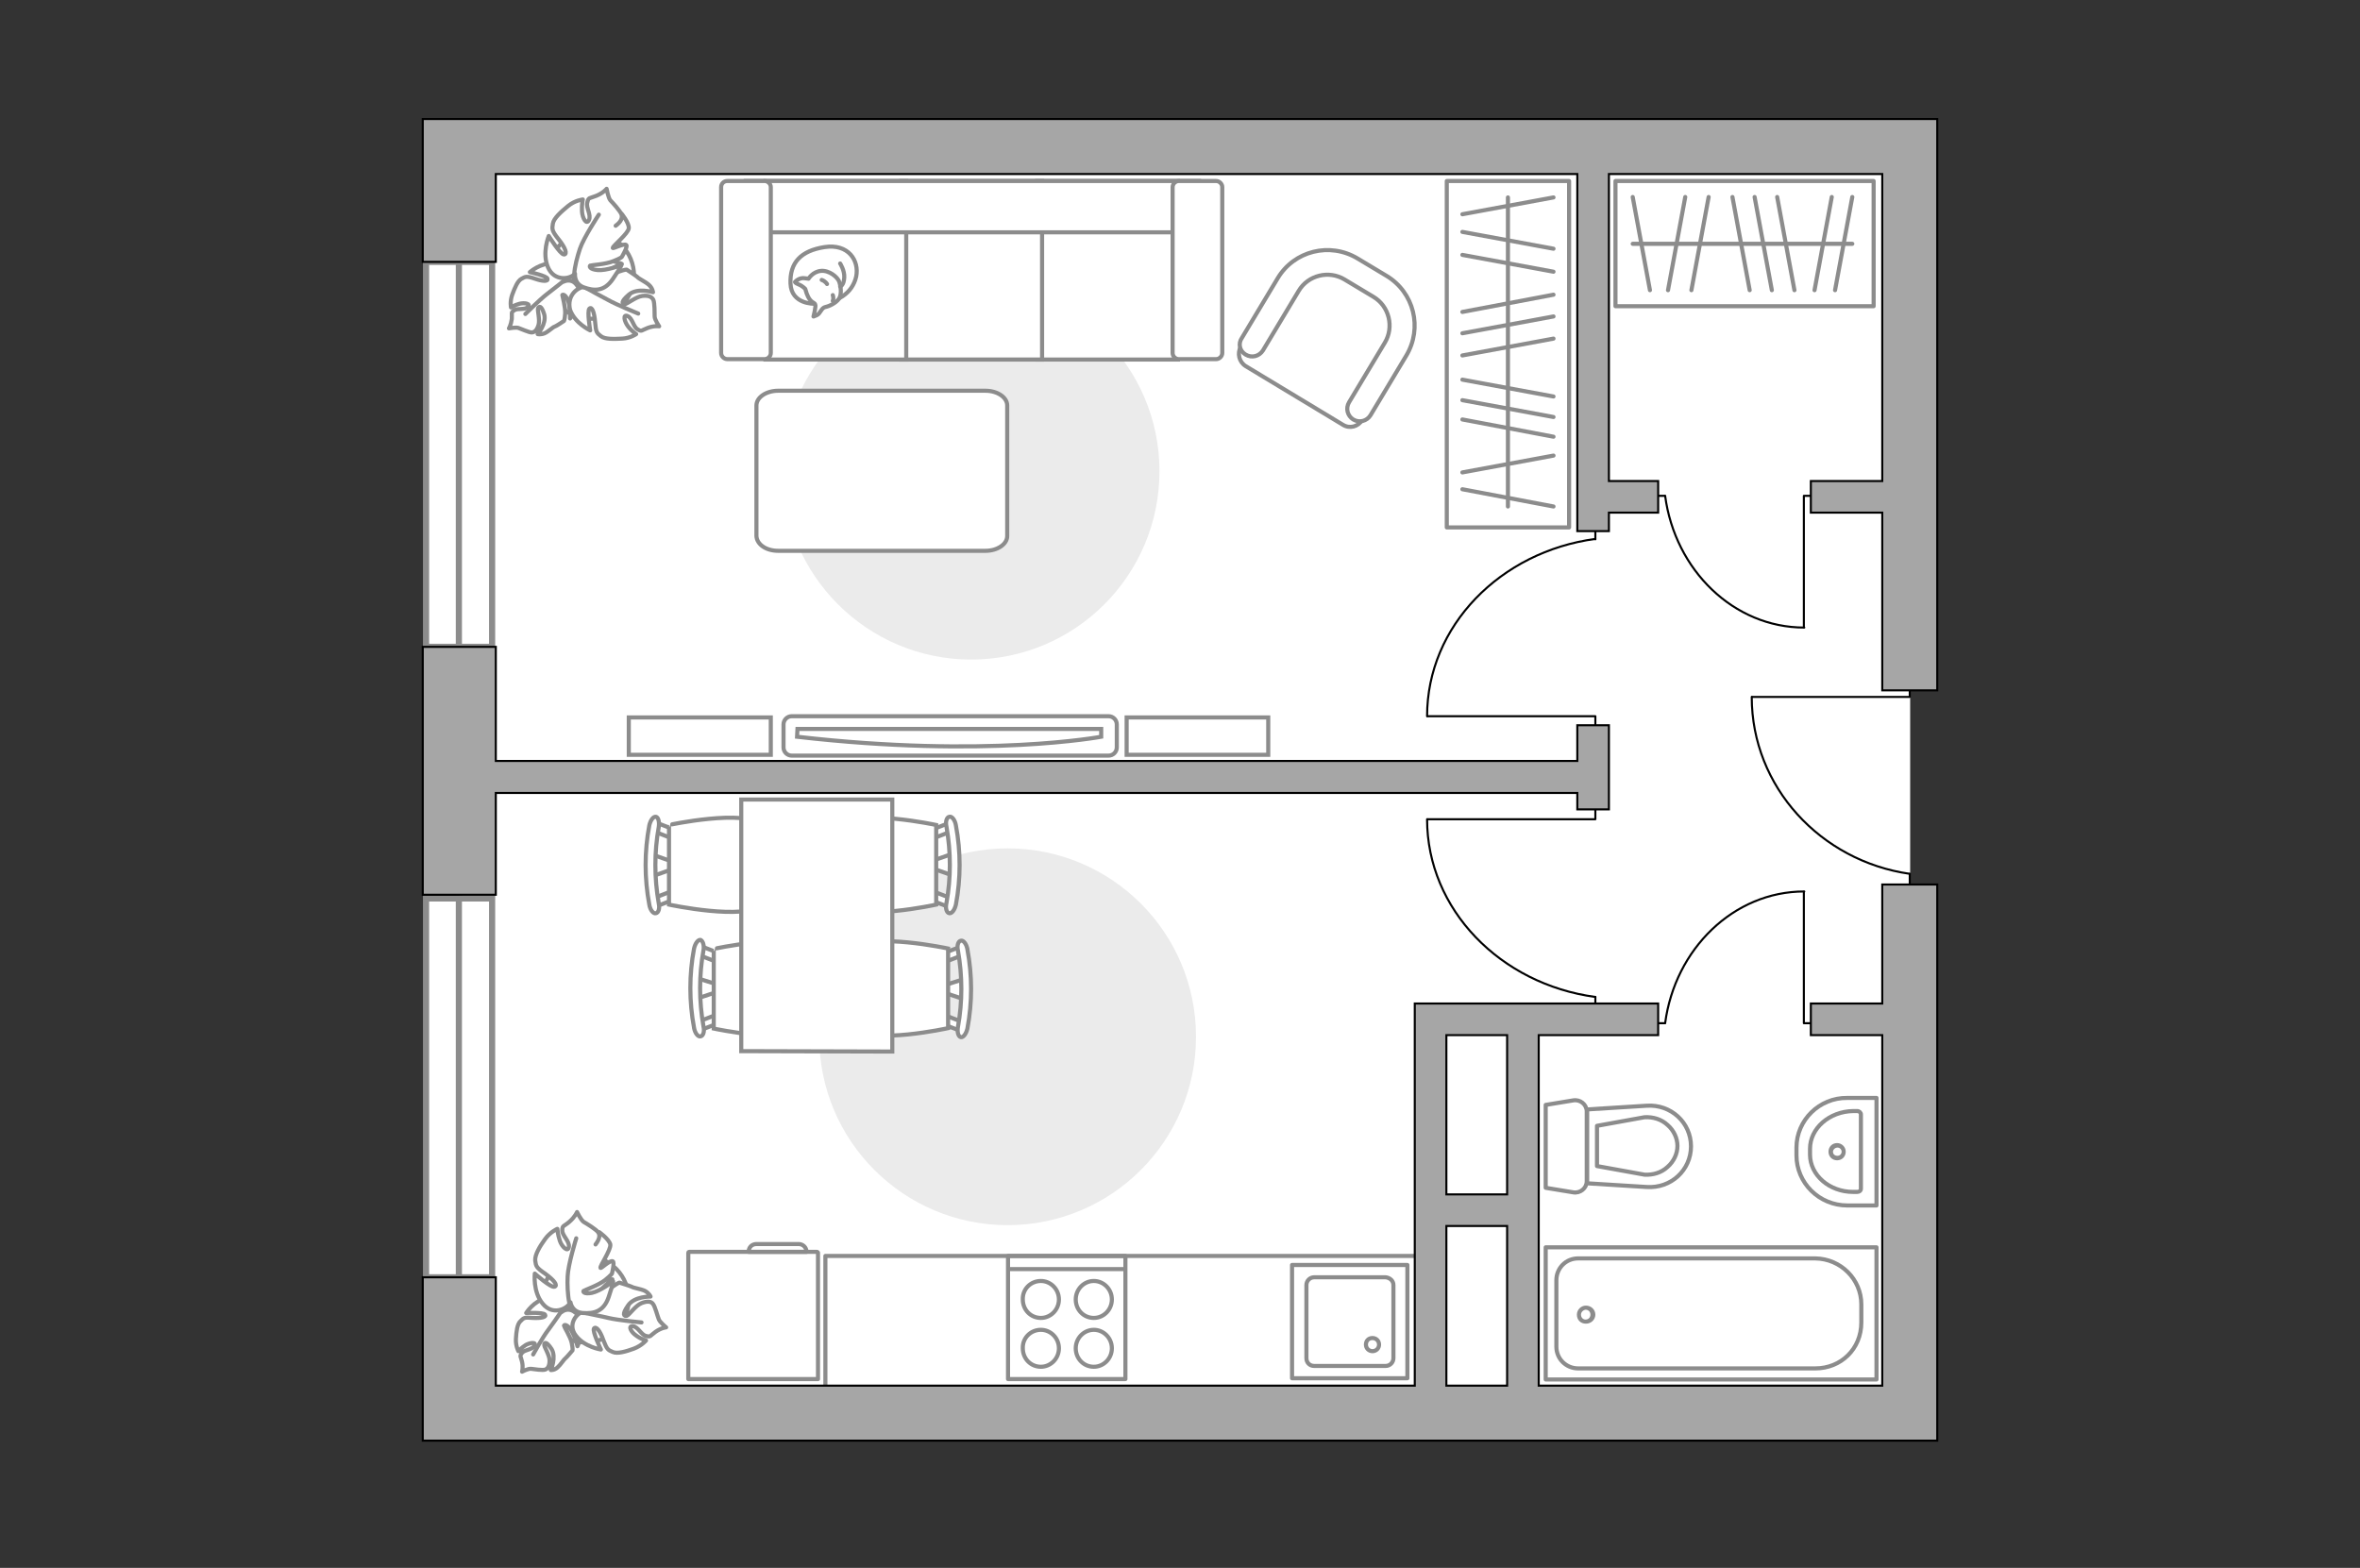 <?xml version="1.0" encoding="utf-8"?>
<!-- Generator: Adobe Illustrator 25.1.0, SVG Export Plug-In . SVG Version: 6.00 Build 0)  -->
<svg version="1.1" id="Слой_1" xmlns="http://www.w3.org/2000/svg" xmlns:xlink="http://www.w3.org/1999/xlink" x="0px" y="0px"
	 viewBox="0 0 575 382" style="enable-background:new 0 0 575 382;" xml:space="preserve">
<rect x="0" y="0" width="575" height="382" fill="#333333" stroke="none"/>
<style type="text/css">
	.st0{fill:#FFFFFF;}
	.st1{fill:#FFFFFF;stroke:#8C8C8C;stroke-width:1.5;stroke-linecap:round;stroke-miterlimit:10;}
	.st2{fill:#EBEBEB;}
	.st3{fill:none;stroke:#8C8C8C;stroke-linecap:round;stroke-linejoin:round;stroke-miterlimit:10;}
	.st4{fill:#FFFFFF;stroke:#8C8C8C;stroke-miterlimit:10;}
	.st5{fill:#FFFFFF;stroke:#8C8C8C;stroke-linecap:round;stroke-linejoin:round;stroke-miterlimit:10;}
	.st6{fill:none;stroke:#000000;stroke-width:0.5;stroke-linecap:round;stroke-linejoin:round;stroke-miterlimit:10;}
	.st7{fill:#8C8C8C;}
	.st8{fill:#A6A6A6;stroke:#000000;stroke-width:0.5;stroke-miterlimit:10;}
	.st9{fill:none;stroke:#8C8C8C;stroke-width:0.896;stroke-linecap:round;stroke-linejoin:round;stroke-miterlimit:10;}
	.st10{fill:none;stroke:#8C8C8C;stroke-width:0.959;stroke-linecap:round;stroke-linejoin:round;stroke-miterlimit:10;}
	.st11{fill:none;stroke:#8C8C8C;stroke-width:1.309;stroke-linecap:round;stroke-linejoin:round;stroke-miterlimit:10;}
</style>
<g id="bg">
	<rect x="111.9" y="37.4" class="st0" width="353.5" height="308.5"/>
</g>
<g id="windows">
	<g>
		<g>
			<path id="Vector_118_2_" class="st1" d="M111.9,311.2h-8.1v-92.3h8.1V311.2z"/>
			<path id="Vector_124_2_" class="st1" d="M119.9,311.2h-8.1v-92.3h8.1V311.2z"/>
		</g>
	</g>
	<g>
		<g>
			<path id="Vector_118_1_" class="st1" d="M111.9,157.6h-8.1V63.8h8.1V157.6z"/>
			<path id="Vector_124_1_" class="st1" d="M119.9,157.6h-8.1V63.8h8.1V157.6z"/>
		</g>
	</g>
</g>
<g id="furniture">
	<path id="Vector_96_1_" class="st2" d="M245.5,298.5c-25.3,0-45.9-20.5-45.9-45.9c0-25.3,20.6-45.9,45.9-45.9s45.9,20.5,45.9,45.9
		S270.8,298.5,245.5,298.5z"/>
	<g>
		<path id="Vector_8_1_" class="st3" d="M199.3,305.2V336h-31.6v-30.8c0-0.1,0.1-0.2,0.2-0.2H199C199.2,305,199.2,305.1,199.3,305.2
			z"/>
		<path id="Vector_9_1_" class="st3" d="M184.3,303.1h10.3c1,0,1.9,0.8,1.9,1.9h-14.1C182.4,303.9,183.2,303.1,184.3,303.1z"/>
	</g>
	<g>
		<g id="Group_6_1_">
			<g id="Group_7_1_">
				<path id="Vector_15_1_" class="st4" d="M169.8,243.3l5.4-1.8V240l-5.4-1.7V243.3z"/>
			</g>
			<g id="Group_8_1_">
				<path id="Vector_16_1_" class="st4" d="M175,248.2c-0.1-0.6-0.5-1-0.9-0.8l-4.4,1.7c-0.3,0.1-0.6,0.7-0.5,1.3s0.5,1,0.9,0.8
					l4.4-1.7c0.3-0.1,0.6-0.5,0.6-1C175.1,248.5,175.1,248.4,175,248.2z"/>
			</g>
			<g id="Group_9_1_">
				<path id="Vector_17_1_" class="st4" d="M174.6,232l-4.4-1.7c-0.4-0.1-0.8,0.2-0.9,0.8c-0.2,0.6,0.1,1.2,0.5,1.4l4.4,1.7
					c0.4,0.1,0.8-0.2,0.9-0.8c0-0.1,0-0.2,0-0.3C175.1,232.6,174.8,232.3,174.6,232z"/>
			</g>
			<path id="Vector_18_1_" class="st4" d="M173.9,231.2v19.4c0,0,18.7,4,22.7,0c3.4-3.4,3.4-16,0-19.4
				C192.5,227.1,173.8,231.2,173.9,231.2z"/>
			<path id="Vector_19_1_" class="st4" d="M170.7,229c-0.6-0.1-1.3,0.8-1.6,2.1c-1.2,6.4-1.2,12.9,0,19.3c0.2,1.3,1,2.3,1.6,2.1
				c0.6-0.1,1-1.1,0.7-2.4c-1.1-6.2-1.1-12.5,0-18.6C171.6,230.4,171.3,229.3,170.7,229z"/>
		</g>
		<g id="Group_2_2_">
			<g id="Group_3_2_">
				<path id="Vector_10_2_" class="st4" d="M158.9,213.5l5.4-1.9v-1.5l-5.4-1.9V213.5z"/>
			</g>
			<g id="Group_4_2_">
				<path id="Vector_11_2_" class="st4" d="M164.1,218.1c-0.1-0.6-0.5-1-0.9-0.8l-4.4,1.7c-0.3,0.1-0.6,0.7-0.5,1.3s0.5,1,0.9,0.8
					l4.4-1.7c0.3-0.1,0.6-0.5,0.6-1C164.2,218.3,164.2,218.3,164.1,218.1z"/>
			</g>
			<g id="Group_5_2_">
				<path id="Vector_12_2_" class="st4" d="M163.7,201.9l-4.4-1.7c-0.4-0.1-0.8,0.2-0.9,0.8c-0.2,0.6,0.1,1.2,0.5,1.4l4.4,1.7
					c0.4,0.1,0.8-0.2,0.9-0.8c0-0.1,0-0.2,0-0.3C164.2,202.5,164,202.1,163.7,201.9z"/>
			</g>
			<path id="Vector_13_2_" class="st4" d="M163,201v19.4c0,0,18.7,4,22.7,0c3.4-3.4,3.4-16,0-19.4C181.6,197,162.9,201,163,201z"/>
			<path id="Vector_14_2_" class="st4" d="M159.8,199c-0.6-0.1-1.3,0.8-1.6,2.1c-1.2,6.4-1.2,12.9,0,19.3c0.2,1.3,1,2.3,1.6,2.1
				c0.6-0.1,1-1.1,0.7-2.4c-1.1-6.2-1.1-12.5,0-18.6C160.7,200.3,160.4,199.1,159.8,199z"/>
		</g>
		<g id="Group_14_2_">
			<g id="Group_15_2_">
				<path id="Vector_25_1_" class="st4" d="M235,238.5l-5.4,1.7v1.5l5.4,1.8V238.5z"/>
			</g>
			<g id="Group_16_2_">
				<path id="Vector_26_1_" class="st4" d="M229.8,233.4c0.1,0.6,0.5,1,0.9,0.8l4.4-1.7c0.3-0.1,0.6-0.7,0.5-1.3s-0.5-1-0.9-0.8
					l-4.4,1.7c-0.3,0.1-0.6,0.5-0.6,1C229.7,233.2,229.7,233.3,229.8,233.4z"/>
			</g>
			<g id="Group_17_2_">
				<path id="Vector_27_1_" class="st4" d="M230.2,249.7l4.4,1.7c0.4,0.1,0.8-0.2,0.9-0.8c0.2-0.6-0.1-1.2-0.5-1.4l-4.4-1.7
					c-0.4-0.1-0.8,0.2-0.9,0.8c0,0.1,0,0.2,0,0.3C229.7,249.1,229.9,249.4,230.2,249.7z"/>
			</g>
			<path id="Vector_28_2_" class="st4" d="M231,250.5v-19.4c0,0-18.7-4-22.7,0c-3.4,3.4-3.4,16,0,19.4
				C212.3,254.6,231,250.5,231,250.5z"/>
			<path id="Vector_29_2_" class="st4" d="M234.1,252.7c0.6,0.1,1.3-0.8,1.6-2.1c1.2-6.4,1.2-12.9,0-19.3c-0.2-1.3-1-2.3-1.6-2.1
				c-0.6,0.1-1,1.1-0.7,2.4c1.1,6.2,1.1,12.5,0,18.6C233.2,251.3,233.4,252.5,234.1,252.7z"/>
		</g>
		<g id="Group_18_2_">
			<g id="Group_19_2_">
				<path id="Vector_30_2_" class="st4" d="M232.1,208l-5.4,1.9v1.5l5.4,1.9V208z"/>
			</g>
			<g id="Group_20_2_">
				<path id="Vector_31_2_" class="st4" d="M226.9,203.3c0.1,0.6,0.5,1,0.9,0.8l4.4-1.7c0.3-0.1,0.6-0.7,0.5-1.3s-0.5-1-0.9-0.8
					l-4.4,1.7c-0.3,0.1-0.6,0.5-0.6,1C226.8,203.1,226.8,203.2,226.9,203.3z"/>
			</g>
			<g id="Group_21_2_">
				<path id="Vector_32_2_" class="st4" d="M227.3,219.5l4.4,1.7c0.4,0.1,0.8-0.2,0.9-0.8c0.2-0.6-0.1-1.2-0.5-1.4l-4.4-1.7
					c-0.4-0.1-0.8,0.2-0.9,0.8c0,0.1,0,0.2,0,0.3C226.8,218.9,227,219.4,227.3,219.5z"/>
			</g>
			<path id="Vector_33_2_" class="st4" d="M228.1,220.4V201c0,0-18.7-4-22.7,0c-3.4,3.4-3.4,16,0,19.4
				C209.4,224.5,228.1,220.4,228.1,220.4z"/>
			<path id="Vector_34_2_" class="st4" d="M231.3,222.5c0.6,0.1,1.3-0.8,1.6-2.1c1.2-6.4,1.2-12.9,0-19.3c-0.2-1.3-1-2.3-1.6-2.1
				c-0.6,0.1-1,1.1-0.7,2.4c1.1,6.2,1.1,12.5,0,18.6C230.3,221.2,230.6,222.4,231.3,222.5z"/>
		</g>
		<path id="Vector_35_1_" class="st4" d="M180.6,256.1l36.8,0.1v-11.8v-49.6h-36.8V256.1L180.6,256.1z"/>
	</g>
	<g>
		<path id="Vector_60_4_" class="st4" d="M135.3,309c4.1-4,10.8-4,14.9,0.2c4,4.1,4,10.8-0.2,14.9c-4.1,4-10.8,4-14.9-0.2
			C131,319.7,131.1,313,135.3,309z"/>
		<path class="st5" d="M133,316.3c-3,0.7-4.8,3.6-4.8,3.6s4.2-0.2,4.6,0.4s-0.9,0.9-3,0.8c-2.1-0.2-2.2,0-3,0.8
			c-0.8,0.7-1,2.6-1.1,4.3s0.6,3,0.6,3s0.7-0.8,1.8-1.5c1.1-0.6,2.7-0.8,2.1,0.2s-2.3,0.9-3,1.7c-0.7,0.9-0.3,0.8,0,2.2s0,2.4,0,2.4
			s1.5-0.8,2.2-0.7c0.7,0.1,2.8,0.4,3.4,0.2s1.1-0.8,1.1-2.2s-1.4-3.4-1.3-3.9c0-0.5,0.5-0.9,1.8,1.1c1.2,2-0.2,5.1-0.2,5.1
			s0.8,0.1,1.6-0.6s1.6-2,1.9-2.2s1.8-2,1.8-2s0.1-0.3-0.2-1.8s-1.9-4-1.9-4.2c0-0.1,0.4-0.6,1.5,0.7c1,1.3,1.8,4.3,1.8,4.3
			s0.1-0.2,1.2-2.9c1-2.8-0.3-4.3-2-5.5c-1.7-1.2-3.1,0.1-3.1,0.1C137.1,318.3,135.7,315.5,133,316.3z"/>
		<path class="st3" d="M140.5,316.6c-1.5,0.6-2.8,1.7-3.8,3c-0.6,0.9-2.2,3.2-3.1,4.4c-1.4,1.8-3.7,6-3.7,6"/>
		<path class="st5" d="M140.3,325.4c2.1,2.8,6.1,3.4,6.1,3.4s-2.1-4.4-1.7-5.1c0.5-0.7,1.5,0.5,2.3,2.8c0.9,2.3,1.1,2.4,2.3,2.9
			c1.1,0.5,3.2-0.1,5.1-0.8s3-2,3-2s-1.2-0.3-2.4-1.2c-1.2-0.8-2.1-2.4-0.8-2.3c1.3,0.2,2,2.1,3.2,2.4c1.2,0.3,0.9,0,2.3-1
			s2.6-1.1,2.6-1.1s-1.6-1.3-1.8-2c-0.3-0.7-0.9-3.1-1.4-3.7c-0.4-0.6-1.3-0.8-2.8-0.2s-3,2.9-3.6,3.1c-0.6,0.1-1.3-0.2,0.3-2.5
			c1.5-2.3,5.5-2.2,5.5-2.2s-0.3-0.8-1.4-1.4c-1.1-0.5-2.8-0.7-3.2-1c-0.4-0.2-3-1-3-1s-0.4,0.1-1.8,1.1c-1.5,1.1-3.4,3.9-3.6,4
			s-0.9-0.2,0-1.9c0.8-1.8,3.7-4,3.7-4s-0.3,0-3.7,0.1c-3.5,0.1-4.5,2.2-5,4.6c-0.4,2.3,1.6,3.2,1.6,3.2
			C140.5,319.9,138.2,322.7,140.3,325.4z"/>
		<path class="st3" d="M137.1,317.1c1.4,1.3,3.1,2.3,5,2.7c1.3,0.3,4.5,0.9,6.1,1.3c2.5,0.6,8.1,1.1,8.1,1.1"/>
		<g>
			<path class="st5" d="M146,300.2c0,0,2.4,1.7,2.7,3c0.2,1.3-2.6,5.3-2.4,5.7c0.1,0.3,2.2-1.9,3-1.6c0.5,0.2-0.2,3-0.2,3
				s-0.2,0.4-1.7,1.6s-5.1,2.5-5.2,2.6c-0.2,0.1-0.1,0.9,2,0.5c2-0.4,5.2-2.8,5.2-2.8s0.1,0.2-1.1,3.8c-1.2,3.6-3.7,4.1-6.3,3.9
				c-2.7-0.2-3-2.6-3-2.6c-0.9,1.7-4.4,3.3-6.8,0.3c-2.4-2.9-1.9-7.3-1.9-7.3s3.9,3.5,4.8,3.2s-0.1-1.6-2.3-3.2
				c-2.2-1.5-2.2-1.8-2.4-3.2c-0.1-1.4,1.1-3.4,2.4-5.2s3-2.5,3-2.5s0.1,1.4,0.6,2.9s2,2.9,2.2,1.5c0.2-1.4-1.6-2.7-1.6-4
				c0-1.3,0.3-0.9,1.7-2.1c1.4-1.2,1.9-2.4,1.9-2.4s0.9,1.9,1.6,2.4c0.7,0.4,3,1.8,3.5,2.5c0.5,0.6,0.5,1.6-0.6,3"/>
			<path class="st3" d="M138.7,317.4c-0.4-1.9-0.5-4.6-0.4-6.4c0.1-2.9,2.1-9.3,2.1-9.3"/>
		</g>
	</g>
	<g>
		<path id="Vector_60_1_" class="st4" d="M138.9,57.8c5.2-2.8,11.5-0.8,14.3,4.3c2.8,5.2,0.8,11.5-4.3,14.3
			c-5.2,2.8-11.5,0.8-14.3-4.3C131.9,67,133.8,60.6,138.9,57.8z"/>
		<path class="st5" d="M134.7,64.2c-3-0.2-5.6,2.1-5.6,2.1s4.1,0.9,4.3,1.6c0.2,0.7-1.1,0.7-3.1,0s-2.3-0.5-3.2,0
			c-1,0.5-1.7,2.3-2.3,3.9c-0.6,1.7-0.3,3.1-0.3,3.1s0.9-0.6,2.1-0.9c1.3-0.3,2.8,0,2,0.8s-2.4,0.2-3.3,0.8s-0.5,0.6-0.6,2.1
			c-0.2,1.5-0.7,2.3-0.7,2.3s1.7-0.3,2.3-0.1s2.6,1.1,3.2,1.1c0.7,0,1.3-0.5,1.7-1.8c0.4-1.3-0.3-3.6-0.1-4.1s0.8-0.8,1.5,1.5
			c0.6,2.3-1.6,4.8-1.6,4.8s0.7,0.2,1.7-0.2c0.9-0.4,2-1.5,2.4-1.6s2.3-1.4,2.3-1.4s0.2-0.3,0.3-1.8S137,72,137,71.9
			s0.6-0.4,1.3,1.1s0.6,4.6,0.6,4.6s0.1-0.2,1.9-2.5c1.7-2.3,0.9-4.2-0.4-5.8s-3-0.7-3-0.7C138.1,67.3,137.5,64.3,134.7,64.2z"/>
		<path class="st3" d="M141.9,66.6c-1.6,0.2-3.2,0.8-4.5,1.8c-0.9,0.7-3,2.4-4.2,3.3c-1.8,1.4-5.2,4.8-5.2,4.8"/>
		<path class="st5" d="M138.9,75.5c1.2,3.3,4.9,5,4.9,5s-0.8-4.7-0.2-5.3s1.2,0.8,1.4,3.3c0.2,2.5,0.4,2.6,1.4,3.4
			c1,0.8,3.2,0.7,5.2,0.6s3.4-1.1,3.4-1.1s-1.1-0.7-2-1.9s-1.3-3-0.1-2.5c1.2,0.5,1.4,2.6,2.4,3.2c1.1,0.7,0.9,0.3,2.5-0.3
			s2.8-0.4,2.8-0.4s-1.1-1.6-1.1-2.4s0-3.3-0.3-4c-0.3-0.7-1.1-1.2-2.7-1s-3.7,2-4.3,2s-1.1-0.5,1-2.3c2.1-1.8,5.9-0.6,5.9-0.6
			s-0.1-1-1-1.8s-2.5-1.5-2.8-1.9c-0.3-0.3-2.6-1.8-2.6-1.8s-0.3-0.1-2,0.5c-1.6,0.6-4.3,2.8-4.5,2.8c-0.1,0-0.7-0.5,0.6-1.9
			c1.3-1.5,4.7-2.8,4.7-2.8s-0.2-0.2-3.5-1s-4.9,0.9-6,3.1c-1.1,2.1,0.6,3.5,0.6,3.5C140.9,69.8,138,71.9,138.9,75.5z"/>
		<path class="st3" d="M138.5,66c0.9,1.7,2.3,3.1,4,4c1.2,0.7,4,2.2,5.5,3c2.3,1.3,7.5,3.4,7.5,3.4"/>
		<g>
			<path class="st5" d="M151.4,52c0,0,1.9,2.3,1.8,3.6s-3.9,4.3-3.9,4.8c0,0.3,2.7-1.2,3.3-0.7c0.4,0.4-1.1,2.9-1.1,2.9
				s-0.2,0.3-2,1c-1.8,0.8-5.5,1-5.7,1.1s-0.3,0.9,1.8,1.1c2.1,0.2,5.8-1.2,5.8-1.2s0,0.3-2.1,3.4s-4.6,2.9-7.1,2
				c-2.4-0.9-2.1-3.3-2.1-3.3c-1.3,1.4-5.1,1.9-6.6-1.6c-1.5-3.5,0.2-7.6,0.2-7.6s2.8,4.5,3.7,4.5s0.4-1.6-1.3-3.7
				c-1.7-2.1-1.6-2.5-1.4-3.8s2-2.9,3.7-4.3c1.7-1.4,3.6-1.6,3.6-1.6s-0.3,1.2-0.2,2.9c0.1,1.7,1.1,3.4,1.7,2.1s-0.8-3-0.4-4.3
				c0.3-1.3,0.5-0.9,2.2-1.6s2.5-1.7,2.5-1.7s0.4,2.2,0.9,2.8c0.6,0.6,2.4,2.6,2.7,3.4c0.3,0.8,0,1.8-1.4,2.8"/>
			<path class="st3" d="M139.9,66.9c0.1-2,0.8-4.5,1.4-6.3c0.9-2.7,4.6-8.3,4.6-8.3"/>
		</g>
	</g>
	<path id="Vector_96_2_" class="st2" d="M282.5,114.8c0,25.3-20.5,45.9-45.9,45.9c-25.3,0-45.9-20.6-45.9-45.9s20.5-45.9,45.9-45.9
		C261.9,68.9,282.5,89.5,282.5,114.8z"/>
	<g>
		<path id="Vector_54_2_" class="st4" d="M287,87.6h-34.3V44.1H287V87.6z"/>
		<path id="Vector_55_2_" class="st4" d="M253.9,87.6h-34.3V44.1h34.3V87.6z"/>
		<path id="Vector_56_2_" class="st4" d="M220.8,87.6h-34.3V44.1h34.3V87.6z"/>
		<path id="Vector_57_2_" class="st4" d="M181.7,56.6V44.1H292l-3.2,12.5H181.7z"/>
		<path id="Vector_58_2_" class="st4" d="M287.2,44.1h9.1c0.8,0,1.5,0.7,1.5,1.5V86c0,0.8-0.7,1.5-1.5,1.5h-9.1
			c-0.8,0-1.5-0.7-1.5-1.5V45.6C285.7,44.8,286.4,44.1,287.2,44.1z"/>
		<path id="Vector_59_2_" class="st4" d="M177.2,44.1h9.1c0.8,0,1.5,0.7,1.5,1.5V86c0,0.8-0.7,1.5-1.5,1.5h-9.1
			c-0.8,0-1.5-0.7-1.5-1.5V45.6C175.7,44.8,176.3,44.1,177.2,44.1z"/>
		<g>
			<path class="st5" d="M208.6,67.4c0.8-3.9-1.9-8.1-7.7-7.2s-8.5,3.8-8.3,8.9c0.2,5.1,5.8,4.9,5.8,4.9
				C204,74,207.7,71.4,208.6,67.4z"/>
			<path class="st5" d="M198.6,74.1c0.3,0.4-0.4,3-0.4,3s-0.1,0.1,0.8-0.3s1.1-1.8,2.1-2s2.6-1,3.3-2s0.5-2.8,0.1-4.1
				c-0.4-1.2-2.5-2.9-4.5-2.7c-2,0.2-3,1.9-3,1.9s0,0-0.8-0.1c-1.5-0.3-2.5,0.9-2.5,0.9s-0.1,0.2,0.9,0.6s1.6,1.1,1.6,1.1
				C197.1,73.8,198.2,73.5,198.6,74.1z"/>
			<path class="st5" d="M200.2,68.2c0.9,0.3,1.3,1,1.3,1"/>
			<path class="st5" d="M202.9,73.3c0.3-0.6,0-1.4,0-1.4"/>
			<path class="st3" d="M204.7,64.2c0,0,1.1,1.7,1,3.4c-0.1,2-1,2.2-1,2.2"/>
		</g>
	</g>
	<path id="Vector_84_2_" class="st4" d="M184.3,130.6V98.8c0-2,2.4-3.6,5.3-3.6h50.5c2.9,0,5.3,1.6,5.3,3.6v31.8
		c0,2-2.4,3.6-5.3,3.6h-50.5C186.6,134.2,184.4,132.6,184.3,130.6z"/>
	<g>
		<rect x="352.5" y="44.1" class="st3" width="29.8" height="84.4"/>
		<line class="st3" x1="378.5" y1="123.4" x2="356.3" y2="119.2"/>
		<line class="st3" x1="378.5" y1="77.1" x2="356.3" y2="81.2"/>
		<line class="st3" x1="378.5" y1="82.5" x2="356.3" y2="86.6"/>
		<line class="st3" x1="378.5" y1="111" x2="356.3" y2="115.1"/>
		<line class="st3" x1="378.5" y1="71.8" x2="356.3" y2="76"/>
		<line class="st3" x1="378.5" y1="66.2" x2="356.3" y2="62.1"/>
		<line class="st3" x1="378.5" y1="60.6" x2="356.3" y2="56.5"/>
		<line class="st3" x1="378.5" y1="106.4" x2="356.3" y2="102.2"/>
		<line class="st3" x1="378.5" y1="101.6" x2="356.3" y2="97.5"/>
		<line class="st3" x1="378.5" y1="96.6" x2="356.3" y2="92.5"/>
		<line class="st3" x1="378.5" y1="48.1" x2="356.3" y2="52.2"/>
		<line class="st3" x1="367.4" y1="48.1" x2="367.4" y2="123.4"/>
	</g>
	<g>
		<rect x="393.6" y="44.1" class="st3" width="62.9" height="30.5"/>
		<line class="st3" x1="451.3" y1="48" x2="447.1" y2="70.7"/>
		<line class="st3" x1="427.5" y1="48" x2="431.7" y2="70.7"/>
		<line class="st3" x1="433" y1="48" x2="437.2" y2="70.7"/>
		<line class="st3" x1="422.1" y1="48" x2="426.3" y2="70.7"/>
		<line class="st3" x1="416.3" y1="48" x2="412.1" y2="70.7"/>
		<line class="st3" x1="410.6" y1="48" x2="406.4" y2="70.7"/>
		<line class="st3" x1="446.3" y1="48" x2="442.1" y2="70.7"/>
		<line class="st3" x1="397.8" y1="48" x2="402" y2="70.7"/>
		<line class="st3" x1="397.8" y1="59.4" x2="451.3" y2="59.4"/>
	</g>
	<g>
		<g>
			<path class="st4" d="M272.1,182.1v-5.6c0-1.1-0.9-2-2-2h-77.2c-1.1,0-2,0.9-2,2v5.6c0,1.1,0.9,2,2,2h77.2
				C271.2,184.1,272.1,183.2,272.1,182.1z"/>
			<path id="Vector_103_3_" class="st4" d="M194.2,179.5c46,5.3,74.1,0,74.1,0v-1.9h-74L194.2,179.5z"/>
		</g>
		<path id="Vector_92_4_" class="st4" d="M153.2,183.9v-9.1h34.6v9.1H153.2L153.2,183.9z"/>
		<path id="Vector_92_1_" class="st4" d="M274.5,174.8H309v9.1h-34.5V174.8z"/>
	</g>
	<polyline class="st3" points="347.4,306 201.1,306 201.1,339 	"/>
	<g>
		<path id="Vector_37_3_" class="st4" d="M302.3,84.5l9.9-16.4c3.6-6,11.4-7.9,17.4-4.3l7.9,4.7c6,3.6,7.9,11.4,4.3,17.4l-9.9,16.4
			c-1,1.7-3.1,2.2-4.7,1.2l-23.7-14.3C301.9,88.2,301.4,86.1,302.3,84.5z"/>
		<path id="Vector_38_4_" class="st4" d="M302.6,82.3l8.7-14.5c4-6.7,12.7-8.9,19.5-4.8l7,4.2c6.7,4,8.9,12.7,4.8,19.5l-8.7,14.5
			c-0.9,1.4-2.7,1.9-4.2,1c-1.4-0.9-1.9-2.7-1-4.2l8.7-14.5c2.3-3.8,1.1-8.9-2.8-11.2l-7-4.2c-3.8-2.3-8.9-1.1-11.2,2.8l-8.7,14.5
			c-0.9,1.4-2.7,1.9-4.2,1S301.6,83.7,302.6,82.3z"/>
	</g>
	<g id="Group_34_2_">
		<path id="Vector_158_2_" class="st6" d="M443.3,249.3h-3.8v-32"/>
		<path id="Vector_159_2_" class="st6" d="M405.6,249.3h-3.7"/>
		<path id="Vector_160_2_" class="st6" d="M439.6,217.2c-17.2,0-31.5,14-33.9,32.1"/>
	</g>
	<g id="Group_34_5_">
		<path id="Vector_158_5_" class="st6" d="M439.5,152.8v-32h3.8"/>
		<path id="Vector_159_5_" class="st6" d="M401.9,120.8h3.7"/>
		<path id="Vector_160_5_" class="st6" d="M405.7,120.8c2.4,18.1,16.7,32.1,33.9,32.1"/>
	</g>
	<g id="Group_34_3_">
		<path id="Vector_158_3_" class="st6" d="M388.7,194.8v4.8h-40.9"/>
		<path id="Vector_159_3_" class="st6" d="M388.7,242.9v4.8"/>
		<path id="Vector_160_3_" class="st6" d="M347.7,199.6c0,22,17.9,40.2,41,43.3"/>
	</g>
	<g id="Group_34_4_">
		<path id="Vector_158_4_" class="st6" d="M388.7,179.3v-4.8h-40.9"/>
		<path id="Vector_159_4_" class="st6" d="M388.7,131.4v-4.8"/>
		<path id="Vector_160_4_" class="st6" d="M347.7,174.5c0-22,17.9-40.1,41-43.2"/>
	</g>
	<g>
		<path id="Vector_142_2_" class="st3" d="M274.2,306h-28.6v30h28.6V306z"/>
		<g id="Group_28_2_">
			<g id="Group_29_2_">
				<path id="Vector_143_2_" class="st3" d="M249.2,328.5c0,2.5,1.9,4.5,4.4,4.5c2.4,0,4.4-2,4.4-4.5s-2-4.5-4.4-4.5
					C251.1,324,249.1,326,249.2,328.5z"/>
				<path id="Vector_144_2_" class="st3" d="M249.2,316.6c0,2.5,1.9,4.5,4.4,4.5c2.4,0,4.4-2,4.4-4.5s-2-4.5-4.4-4.5
					C251.1,312.1,249.1,314.1,249.2,316.6z"/>
			</g>
			<g id="Group_30_2_">
				<path id="Vector_145_2_" class="st3" d="M262.1,328.5c0,2.5,1.9,4.5,4.4,4.5c2.4,0,4.4-2,4.4-4.5s-2-4.5-4.4-4.5
					S262.1,326,262.1,328.5z"/>
				<path id="Vector_146_2_" class="st3" d="M262.1,316.6c0,2.5,1.9,4.5,4.4,4.5c2.4,0,4.4-2,4.4-4.5s-2-4.5-4.4-4.5
					S262.1,314.1,262.1,316.6z"/>
			</g>
		</g>
		<path id="Vector_147_2_" class="st3" d="M274,309.2h-28.2"/>
	</g>
</g>
<g id="plan">
	<g>
		<g>
			<g id="Group_27_2_">
				<path id="Vector_140_2_" class="st3" d="M342.9,335.8v-27.6h-28.1v27.6H342.9z"/>
			</g>
			<g>
				<path id="Vector_139_2_" class="st3" d="M334.4,326c0.9,0,1.6,0.7,1.6,1.6s-0.7,1.6-1.6,1.6c-0.9,0-1.6-0.7-1.6-1.6
					S333.4,326,334.4,326z"/>
				<path id="Vector_141_2_" class="st3" d="M337.6,311.2h-17.4c-1.1,0-1.9,0.9-1.9,1.9v17.8c0,1.1,0.8,1.9,1.9,1.9h17.4
					c1.1,0,1.9-0.9,1.9-1.9v-17.8C339.5,312,338.6,311.3,337.6,311.2z"/>
			</g>
		</g>
	</g>
	<g id="Group_26_2_">
		<path id="Vector_130_2_" class="st3" d="M383.3,268.1l-6.7,1.1v20.2l6.7,1.1c1.7,0.3,3.3-1,3.3-2.7v-17
			C386.6,269.1,385,267.8,383.3,268.1z"/>
		<path id="Vector_131_2_" class="st3" d="M401.2,269.4l-14.5,0.9v18l14.5,0.9c5.9,0.4,10.8-4.1,10.8-9.9S407.1,269,401.2,269.4z"/>
		<path id="Vector_132_2_" class="st3" d="M389.1,274.3l11.6-2.1c2.1-0.1,4.1,0.5,5.6,1.9c1.5,1.3,2.4,3.2,2.4,5.1s-0.9,3.8-2.4,5.1
			c-1.5,1.4-3.5,2-5.6,1.9l-11.6-2.1V274.3z"/>
	</g>
	<g>
		<path id="Vector_135_1_" class="st3" d="M457.2,303.9h-80.6v32.2h80.6C457.2,336.1,457.2,303.9,457.2,303.9z"/>
		<path id="Vector_136_1_" class="st3" d="M442.3,306.6h-57.8c-3,0-5.3,2.4-5.3,5.3v16.2c0,3,2.4,5.3,5.3,5.3h57.8
			c6.2,0,11.2-4.7,11.2-11.2v-4.4C453.5,311.7,448.5,306.7,442.3,306.6z"/>
		<path class="st7" d="M386.4,322.5c1.3,0,2.3-1,2.3-2.2s-1-2.2-2.3-2.2c-1.2,0-2.2,1-2.2,2.2C384.2,321.6,385.1,322.5,386.4,322.5z
			 M386.3,319.1c0.7,0,1.2,0.5,1.2,1.2s-0.5,1.2-1.2,1.2c-0.6,0-1.1-0.5-1.1-1.2C385.2,319.7,385.7,319.2,386.3,319.1z"/>
	</g>
	<g>
		<path id="Vector_133_2_" class="st3" d="M451.5,270.7h1c0.5,0,0.9,0.4,0.9,0.8v18.1c0,0.5-0.4,0.8-0.9,0.8h-1
			c-5.8,0-10.5-4.1-10.5-9.1v-1.4C441,274.9,445.7,270.8,451.5,270.7z"/>
		<path id="Vector_134_2_" class="st3" d="M450.1,267.5h7.1v26.2h-7.1c-6.9,0-12.4-5.5-12.4-12.2v-1.9
			C437.7,272.9,443.3,267.4,450.1,267.5z"/>
		<path class="st7" d="M447.6,282.7c1.2,0,2.1-0.9,2.1-2.1s-1-2.1-2.1-2.1c-1.2,0-2.1,0.9-2.1,2.1
			C445.5,281.8,446.4,282.7,447.6,282.7z M447.7,281.6c-0.7,0-1.1-0.4-1.1-1c0-0.5,0.5-1,1.1-1c0.5,0,1,0.4,1,1
			S448.2,281.6,447.7,281.6z"/>
	</g>
	<g id="Group_34_1_">
		<path id="Vector_158_1_" class="st6" d="M465.3,168.2v1.6h-38.4"/>
		<path id="Vector_159_1_" class="st6" d="M465.3,212.9v2.6"/>
		<path id="Vector_160_1_" class="st6" d="M426.8,169.8c0,21.9,16.8,40,38.5,43.1"/>
	</g>
	<g>
		<polygon class="st8" points="120.8,157.6 103,157.6 103,218 120.8,218 120.8,193.2 384.3,193.2 384.3,197.2 392,197.2 392,176.7 
			384.3,176.7 384.3,185.4 120.8,185.4 		"/>
		<path class="st8" d="M120.8,311.2H103v26.4V351h44h197.7h7.7h14.8h7.7h83.7H472v-13.4v-85.4v-7.7v-29h-13.4v29h-17.4v7.7h17.4
			v85.4h-83.7v-85.4H404v-7.7h-51.6h-7.7v7.7v85.4H147h-15.3h-10.9V311.2z M367.2,252.2V291h-14.8v-38.8H367.2z M352.4,337.6v-38.9
			h14.8v38.9H352.4z"/>
		<polygon class="st8" points="103,29 103,42.4 103,63.8 120.8,63.8 120.8,42.4 142.2,42.4 384.3,42.4 384.3,129.4 392,129.4 
			392,124.9 404,124.9 404,117.2 392,117.2 392,42.4 458.6,42.4 458.6,117.2 441.2,117.2 441.2,124.9 458.6,124.9 458.6,168.2 
			472,168.2 472,124.9 472,117.2 472,42.4 472,29 458.6,29 392,29 384.3,29 142.2,29 120.8,29 		"/>
	</g>
</g>
<g id="points">
	<path id="bedroom" class="st9" d="M269.1,124.3"/>
	<path id="wc_x5F_bathroom" class="st10" d="M424,267.4"/>
	<path id="hallway_1_" class="st10" d="M410.5,161.1"/>
	<path id="kitchen" class="st10" d="M301.8,273.2"/>
	<path id="wardrobe_1_" class="st11" d="M424.1,97.5"/>
</g>
</svg>
